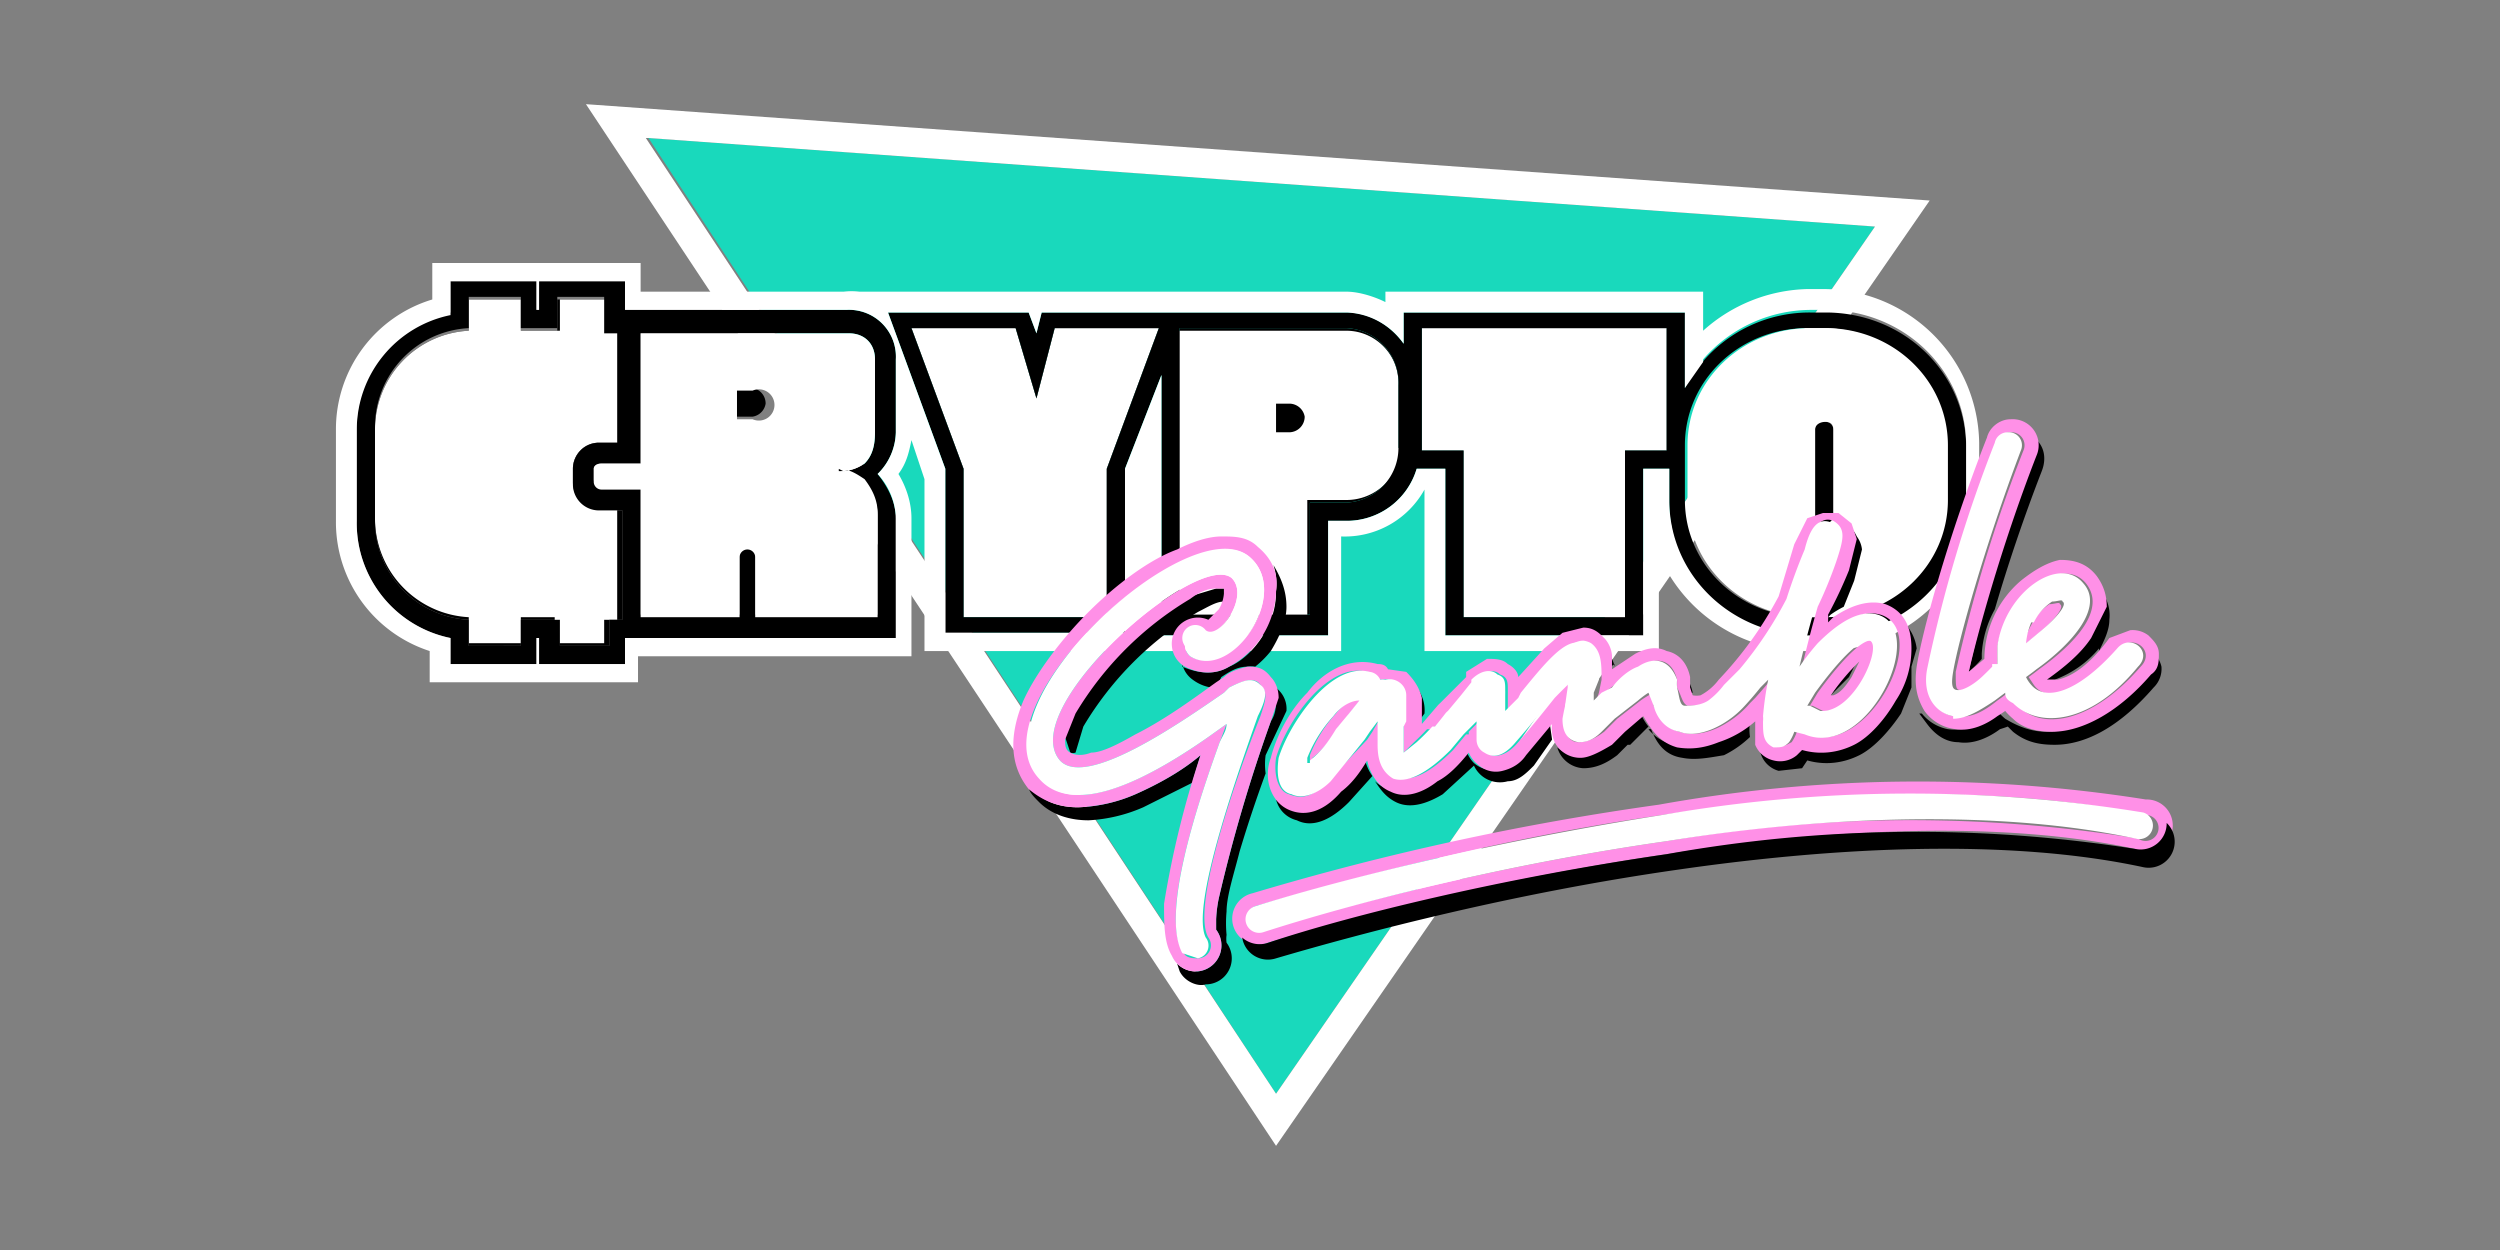<svg xmlns="http://www.w3.org/2000/svg" fill="none" viewBox="0 0 96 48"><rect x="0" y="0" width="96" height="48" fill="#808080" stroke="none"/><path fill="#19D9BC" d="M72 8.7 24.9 5.3 49 42 72 8.7Z"/><path fill="#fff" fill-rule="evenodd" d="m22.5 4 51.6 3.7L49 44 22.5 4Zm2.3 1.3L49 42 72 8.7 24.9 5.3Z" clip-rule="evenodd"/><path fill="#000" fill-rule="evenodd" d="M54.6 17.3h1.6v6.4h6.2v-6.4H64v-4.7h-9.4v4.7Z" clip-rule="evenodd"/><path fill="#fff" d="M62.4 23.7h-6.2v-6.4h-1.6v-4.7H64v4.7h-1.6v6.4Z"/><path fill="#000" fill-rule="evenodd" d="M37 18v5.7h5.5V18l2-5.4h-4l-.7 2.7-.8-2.7h-4l2 5.4Z" clip-rule="evenodd"/><path fill="#fff" d="M37 23.7V18l-2-5.4h4l.8 2.7.7-2.7h4l-2 5.4v5.7H37Z"/><path fill="#000" d="M29.4 15.5a.6.6 0 0 0-.5-.6h-.6V16h.6a.6.6 0 0 0 .5-.5Z"/><path fill="#000" fill-rule="evenodd" d="M50.3 23.7v-4.4h1.4a2.1 2.1 0 0 0 2-2.1v-2.4a2.1 2.1 0 0 0-2-2.2h-6.4v11h5Z" clip-rule="evenodd"/><path fill="#fff" d="M53.8 17.2a2.1 2.1 0 0 1-2.1 2h-1.5v4.5h-5v-11h6.5c1.1 0 2 .9 2 2v2.5Z"/><path fill="#000" d="M50.1 16a.6.6 0 0 0-.6-.5H49v1.1h.5a.6.6 0 0 0 .6-.6Z"/><path fill="#000" fill-rule="evenodd" d="M23.3 11.5h-1.9v1.2H20v-1.2H18v1.2a3.8 3.8 0 0 0-3.6 3.8V20a3.8 3.8 0 0 0 3.6 3.8v1H20v-1h1.5v1h1.9v-1h.5v-4.2H23a1 1 0 0 1-1-1V18c0-.5.4-1 1-1h.7v-4.2h-.5v-1.2Z" clip-rule="evenodd"/><path fill="#fff" d="M21.4 11.5h1.9v1.2h.5V17H23a1 1 0 0 0-1 1v.5c0 .6.4 1 1 1h.7v4.3h-.5v.9h-1.9v-1H20v1H18v-1a3.8 3.8 0 0 1-3.6-3.8v-3.4a3.8 3.8 0 0 1 3.6-3.8v-1.2H20v1.2h1.5v-1.2Z"/><path fill="#000" fill-rule="evenodd" d="M34.4 13.8a1.8 1.8 0 0 0-1.9-1.9H24v-1.1h-3.3v1.1h-.1v-1.1h-3.3V12a4.5 4.5 0 0 0-3.6 4.4V20a4.5 4.5 0 0 0 3.6 4.5v1h3.3v-1h.1v1H24v-1h10.4v-4.6c0-.6-.3-1.2-.7-1.7a2.3 2.3 0 0 0 .7-1.6v-2.7ZM32.2 18c.4 0 .7.2 1 .4.3.4.5.8.5 1.3v3.9H29v-2.3a.3.3 0 0 0-.6 0v2.3h-3.8v-4.9h-1.5a.3.3 0 0 1-.3-.3V18c0-.1.1-.2.3-.2h1.5v-5h8c.6 0 1 .4 1 1v2.8c0 .5-.1.9-.4 1.2-.3.2-.6.3-1 .3H32h.2Zm-9-6.6h-1.8v1.2H20v-1.2H18v1.2a3.8 3.8 0 0 0-3.6 3.8V20a3.8 3.8 0 0 0 3.6 3.8v1H20v-1h1.5v1h1.9v-1h.5v-4.2H23a1 1 0 0 1-1-1V18c0-.5.4-1 1-1h.7v-4.2h-.5v-1.2Z" clip-rule="evenodd"/><path fill="#fff" fill-rule="evenodd" d="m32.2 18 1 .5c.3.4.5.8.5 1.3v3.9H29v-2.3a.3.3 0 0 0-.6 0v2.3h-3.8v-4.9h-1.5a.3.3 0 0 1-.3-.3V18c0-.1.1-.2.3-.2h1.5v-5h8c.6 0 1 .4 1 1v2.8c0 .5-.1.9-.4 1.2-.3.2-.6.3-1 .3H32h.2ZM28.3 15h.6a.6.6 0 1 1 0 1.1h-.6V15Z" clip-rule="evenodd"/><path fill="#000" fill-rule="evenodd" d="M55.5 24.4V18h-1.1a2.8 2.8 0 0 1-2.7 2H51v4.4h-6.4v-10L43.2 18v6.3h-6.9V18L34.1 12h5.4l.3.8.2-.8h11.7c.9 0 1.7.5 2.2 1.2v-1.2h10.8v2.9a5.4 5.4 0 0 1 4.8-2.9h.6c3 0 5.4 2.3 5.4 5.2v2.1c0 2.9-2.4 5.2-5.4 5.2h-.6c-3 0-5.4-2.3-5.4-5.2V18h-1v6.4h-7.6Zm.7-.7h6.2v-6.4H64v-4.7h-9.4v4.7h1.6v6.4ZM37 18v5.7h5.5V18l2-5.4h-4l-.7 2.7-.8-2.7h-4l2 5.4Zm14.7 1.3a2.1 2.1 0 0 0 2-2.1v-2.4a2.1 2.1 0 0 0-2-2.2h-6.4v11h5v-4.3h1.4ZM70 12.6h-.6c-2.6 0-4.7 2-4.7 4.5v2.1c0 2.5 2.1 4.5 4.7 4.5h.6c2.6 0 4.7-2 4.7-4.5v-2.1c0-2.5-2.1-4.5-4.7-4.5Z" clip-rule="evenodd"/><path fill="#000" d="M70.4 16.5a.3.3 0 0 0-.3-.3.3.3 0 0 0-.4.3v3.3c0 .2.2.3.4.3a.3.3 0 0 0 .3-.3v-3.3Z"/><path fill="#fff" fill-rule="evenodd" d="M69.5 12.6h.6c2.6 0 4.7 2 4.7 4.5v2.1c0 2.5-2.1 4.5-4.7 4.5h-.6c-2.6 0-4.7-2-4.7-4.5v-2.1c0-2.5 2.1-4.5 4.7-4.5Zm.6 3.6c.2 0 .3.1.3.3v3.3a.3.3 0 0 1-.3.3.3.3 0 0 1-.4-.3v-3.3c0-.2.2-.3.4-.3Z" clip-rule="evenodd"/><path fill="#fff" fill-rule="evenodd" d="M65.4 13.8a5.5 5.5 0 0 1 4.1-1.9h.6c3 0 5.4 2.3 5.4 5.2v2.1c0 2.9-2.4 5.2-5.4 5.2h-.6c-3 0-5.4-2.3-5.4-5.2V18h-1v6.4h-7.6V18h-1.1a2.8 2.8 0 0 1-2.7 2H51v4.4h-6.4v-10L43.2 18v6.3h-6.9V18L34.1 12h5.4l.3.8.2-.8h11.7a2.8 2.8 0 0 1 2.2 1.2v-1.2h10.8v2.9l.7-1Zm0-1v-1.6H53.2v.4c-.4-.2-1-.4-1.5-.4H33a2.6 2.6 0 0 0-.6 0h-7.8v-1.1h-8v1.4a5.2 5.2 0 0 0-3.7 5V20a5.2 5.2 0 0 0 3.6 5v1.2h8v-1h10.5v-5.3c0-.6-.2-1.2-.5-1.7.3-.4.4-.8.5-1.3l.5 1.5V25h16v-4.4a3.5 3.5 0 0 0 3.2-1.8V25h9v-3.7a6.1 6.1 0 0 0 5.7 3.7h.6a6 6 0 0 0 6-5.9v-2.1a6 6 0 0 0-6-5.9h-.6a6.2 6.2 0 0 0-4 1.6Zm-31 1a1.8 1.8 0 0 0-1.9-1.9H24v-1.1h-3.3v1.1h-.1v-1.1h-3.3v1.3a4.5 4.5 0 0 0-3.6 4.4V20a4.5 4.5 0 0 0 3.6 4.5v1h3.3v-1h.1v1H24v-1h10.4v-4.6a2.6 2.6 0 0 0-.7-1.7 2.3 2.3 0 0 0 .7-1.6v-2.7Z" clip-rule="evenodd"/><path fill="#FF90E7" fill-rule="evenodd" d="M82.4 30.7a56 56 0 0 0-18.7.2 105 105 0 0 0-15.6 3.4 1 1 0 1 0 .6 1.9c3.3-1 9.1-2.5 15.3-3.4 6.3-1 12.9-1.3 18-.2a1 1 0 1 0 .4-1.9Zm-34.5 4.7a.5.5 0 0 1 .3-.6c3.5-1 9.3-2.6 15.6-3.5 6.3-.9 13.1-1.2 18.5 0a.5.5 0 1 1-.2.9 54.6 54.6 0 0 0-18.1.1c-6.3.9-12 2.4-15.5 3.4a.5.5 0 0 1-.6-.3Z" clip-rule="evenodd"/><path fill="#fff" d="M48.2 34.8a.5.5 0 1 0 .3 1c3.4-1.1 9.2-2.6 15.5-3.5 6.2-1 12.9-1.2 18-.1a.5.5 0 1 0 .3-1 55.5 55.5 0 0 0-18.5.1c-6.3 1-12.1 2.4-15.6 3.5Z"/><path fill="#000" d="M47.7 36a1 1 0 0 0 1.3.8c3.4-1 9.1-2.5 15.4-3.4 6.2-.9 12.8-1.2 17.9-.1a1 1 0 0 0 .9-1.7 1 1 0 0 1-1.2 1 54.1 54.1 0 0 0-18 .2c-6.2.9-12 2.3-15.3 3.4a1 1 0 0 1-1-.2Zm-1-13.4h.3v.5c-.3 0-.6.2-1 .4a12.6 12.6 0 0 0-4.4 4.4l-.3 1a.3.3 0 0 1-.2 0l-.2-.6.4-1a12.7 12.7 0 0 1 4.4-4.4l1-.3Zm1.5 3a1 1 0 0 0-.3 0c-.4 0-.7.2-1 .4l-.1.2-.3.2a1.6 1.6 0 0 1-.7-.3 1 1 0 0 1-.4-.6v.1c.7.3 1.3.3 1.8 0 .5-.2 1-.7 1.3-1.2.3-.5.5-1 .5-1.7a2.3 2.3 0 0 0-.1-1c.3.5.5 1 .5 1.6 0 .6-.3 1.2-.6 1.7a3.8 3.8 0 0 1-.6.6Zm.8.8v.4c0 .3 0 .6-.2.9a60.7 60.7 0 0 0-2 6.8 4.9 4.9 0 0 0-.1.8v.4a1 1 0 0 1-.7 1.6 1 1 0 0 1-.8-.3l.1.3c.2.4.7.6 1 .5a1 1 0 0 0 .8-1.6 1.1 1.1 0 0 1 0-.3 4.9 4.9 0 0 1 0-.9c0-.6.3-1.5.5-2.3a51.5 51.5 0 0 1 1-3 2.6 2.6 0 0 1 0-.7l.8-1.7a1 1 0 0 0-.3-.8Zm0 4.3c.1.4.4.7.8.8.6.3 1.3 0 2-.7l.9-1a1.8 1.8 0 0 1-.3-.7 12.3 12.3 0 0 1-1 1.2c-.6.7-1.3 1-2 .7a1.3 1.3 0 0 1-.4-.3Zm3.8-.7c.2.3.4.6.8.8.6.3 1.3 0 1.8-.3l1.2-1.1a1.1 1.1 0 0 0 1.3.6c.4 0 .7-.3 1-.6l.7-1-.1-.7-1 1.1c-.2.4-.5.6-.9.7a1 1 0 0 1-1-.2 1.2 1.2 0 0 1-.3-.5c-.4.5-.8.9-1.2 1.1-.5.4-1.2.7-1.8.4a1.4 1.4 0 0 1-.5-.3Zm7-1.3a1.1 1.1 0 0 0 1 .8c.5 0 .9-.2 1.3-.5l.4-.4h.1l.7-.7a2.3 2.3 0 0 1-.3-.5l-.7.6h-.1l-.4.5c-.5.3-.9.5-1.3.5a1.2 1.2 0 0 1-.7-.3Zm3.6-.7c.2.5.5 1 1.2 1.1.5.1 1 0 1.6-.1a4 4 0 0 0 1-.7 2 2 0 0 1 0-.6 1.4 1.4 0 0 0 0-.1 4 4 0 0 1-1.3.8c-.5.2-1.1.3-1.6.2a1.7 1.7 0 0 1-1-.6Zm4.2.9a1 1 0 0 0 .7.7l.9-.1.2-.3c.7.2 1.4.1 2-.2.6-.3 1.2-1 1.6-1.6l.4-1v-.8l.2-.7a1.7 1.7 0 0 0-.4-.9l.1.8c0 .7-.2 1.4-.6 2-.4.7-1 1.4-1.7 1.7-.6.3-1.2.4-1.9.2l-.2.2a1 1 0 0 1-1 .2 1.2 1.2 0 0 1-.3-.2Zm3.2-5.6.4-1 .3-1.2a1 1 0 0 0-.2-.5 1 1 0 0 0-.2-.3v.3c0 .3 0 .7-.2 1.2a17 17 0 0 1-.8 1.7v.3l.2-.2a3.8 3.8 0 0 1 .5-.3ZM65 26.6a1.7 1.7 0 0 0-.4-.8v.2l.1.2v.1l.1.3a.8.8 0 0 0 .2 0Zm-3-1a1.3 1.3 0 0 0-.3-.6v.7l.3-.2Zm-7.3 1.8a12.9 12.9 0 0 1-.3.4v-1.1a1.7 1.7 0 0 0 0-.3 1.4 1.4 0 0 1 .3 1Zm19 0 .3.4c.3.4.7.7 1.2.7.6.1 1.2-.2 1.6-.5a4.8 4.8 0 0 0 .3-.1l.2.2c.5.4 1 .5 1.6.5 1.2 0 2.5-.7 3.8-2.2a1 1 0 0 0 .3-.8 1 1 0 0 0-.4-.6 1 1 0 0 1-.2.9c-1.3 1.4-2.6 2.2-3.8 2.2-.6 0-1.1-.2-1.6-.5a2.3 2.3 0 0 1-.3-.3 5.4 5.4 0 0 1-.2.2c-.5.3-1 .6-1.7.5a1.7 1.7 0 0 1-1-.6Z"/><path fill="#000" d="M80.6 25c.2-.4.4-.8.4-1.2a1.5 1.5 0 0 0-.4-1.2c.1.2.2.5.1.7 0 .4-.2.8-.5 1.2-.4.6-1 1.1-1.7 1.6h.4a4 4 0 0 0 1.7-1.2Zm-4.5.3a5 5 0 0 1-.5.5 58 58 0 0 1 2.5-8.3 1 1 0 0 0 0-.7c.4.3.5.8.3 1.3a66.2 66.2 0 0 0-1.8 5.3 4 4 0 0 0-.5 1.7v.2ZM45.8 30l.3-1c-.7.6-1.6 1.1-2.5 1.5a6 6 0 0 1-2.2.5c-.7 0-1.3-.2-1.8-.7a2.5 2.5 0 0 1-.1-.1c0 .2.2.4.4.6.5.5 1.2.7 1.9.7a6 6 0 0 0 2.1-.5l2-1Zm24.5-3.3a9.3 9.3 0 0 1 1-1.3l-.3.6-.7.7Z"/><path fill="#FF90E7" fill-rule="evenodd" d="M47.2 26.4c.6-.3 1-.4 1.2-.1.3.3.2.6 0 1.2-.8 2-2.7 7.3-2 8.5a.5.5 0 0 1-.4.8c-.2 0-.5 0-.6-.3-.8-1.4.5-5.4 1.4-7.9l.3-.8-.7.5c-2 1.4-5.1 3.2-6.5 1.6-2.6-2.8 5.9-10.4 8.1-8.5 1.6 1.4-.7 4.7-2.3 3.8a.6.6 0 0 1-.2-.4.5.5 0 0 1 .8-.5c.5.3 1.7-1.4 1-2.1-1.3-1.1-8.3 5-6.6 7 1 1.1 4.7-1.5 6.3-2.6l.2-.2Zm-.2-3.8h-.3c-.3 0-.6.1-1 .4a12.7 12.7 0 0 0-4.4 4.4l-.4 1c0 .2 0 .4.2.5 0 0 .3.2.8 0 .4 0 1-.3 1.7-.7 1.2-.6 2.4-1.5 3.1-2l.3-.2c.2-.2.5-.3.9-.4.3 0 .6 0 .9.4.2.2.3.5.3.8l-.3.9a60.5 60.5 0 0 0-2 6.8 4.9 4.9 0 0 0-.1.8v.4a1 1 0 0 1-.7 1.6 1 1 0 0 1-1-.6c-.3-.5-.3-1.2-.3-2a36.8 36.8 0 0 1 1.4-5.7c-.7.6-1.6 1.1-2.5 1.5a6 6 0 0 1-2.2.5c-.7 0-1.3-.2-1.9-.7-.8-1-.7-2.2-.2-3.4.5-1.1 1.5-2.4 2.5-3.4s2.3-2 3.4-2.4c.6-.3 1.2-.5 1.7-.5s1 0 1.4.4c.6.5.8 1.1.7 1.7a3.4 3.4 0 0 1-1.8 2.9c-.5.3-1.1.3-1.7 0a1 1 0 0 1-.5-.8 1 1 0 0 1 1.4-1l.4-.4a1.4 1.4 0 0 0 .2-.6v-.2Zm-.6 1.2ZM55 28a13.6 13.6 0 0 0 .6-.6l.6-.7.4-.5c.4-.5.8-.5 1-.3.3.1.3.3.3.6v.8l.5-.5v-.1l.1-.1c1-1.1 1.7-2 2.3-2a.8.8 0 0 1 .3.1c.4.3.4.8.4 1.4l-.1.5-.1.3.3-.3a23.2 23.2 0 0 1 1.4-1c.6-.4 1.2-.3 1.4.5v.3c.2.4.2.6.4.7.2 0 .6 0 1-.2a3 3 0 0 0 .5-.5l.6-.7a14.7 14.7 0 0 0 1.8-2.7 22.7 22.7 0 0 1 .7-2c.2-.7.5-1.2 1-1 .5.3.4.7.1 1.6a16.7 16.7 0 0 1-.7 1.7 50 50 0 0 0-.6 2.3 9.4 9.4 0 0 1 .7-.9c.8-.8 1.6-1.3 2.3-1.1 2 .6-.4 5.5-2.8 4.6a2 2 0 0 1-.3-.1h-.1a1.6 1.6 0 0 1-.2.4c-.2.1-.3.2-.6.1s-.4-.4-.4-.9v-.2a7.4 7.4 0 0 1 .2-1.4 18.7 18.7 0 0 1-.6.7 8.6 8.6 0 0 1-.2.2 3.6 3.6 0 0 1-.8.7c-.6.4-1.3.6-1.9.4-.5-.1-.8-.6-1-1a4.6 4.6 0 0 1 0-.5 3.5 3.5 0 0 0-.5.3l-.9.7-.1.1-.4.4c-.4.3-.7.4-1 .4-.4 0-.6-.5-.5-.9a8.6 8.6 0 0 1 0-.5l.2-.7v-.2l-.1.1a24.7 24.7 0 0 0-.5.5l-.4.5a35.8 35.8 0 0 1-1 1.2c-.5.6-1 .6-1.2.4a.7.7 0 0 1-.3-.5 1.9 1.9 0 0 1 0-.4v-.3l-.4.4a.6.6 0 0 1 0 .1h-.1l-.5.6c-.8.8-1.6 1.3-2.2 1-.5-.2-.6-.7-.6-1.2v-1a11 11 0 0 0-.3.5l-.2.3L51 30c-.6.6-1 .7-1.5.5-.4-.1-.6-.7-.5-1.4.4-1.4 2-3.7 3.5-3.3a.5.5 0 0 1 .4.3 1 1 0 0 1 .2 0c.4-.1.7.2.8.7v2.1l.4-.4a9.6 9.6 0 0 0 .5-.5Zm-.4-.2.6-.7a1.1 1.1 0 0 1 .1-.1l1-1v-.2l.8-.5c.3 0 .6 0 .8.2.2.1.4.3.4.5l1-1.1.7-.6.8-.2c.4 0 .6.2.8.4.2.2.3.5.3.7v.5l.9-.6c.4-.2.8-.3 1.2-.1.5.1.8.5.9 1V26.4a8 8 0 0 0 .1.3.8.8 0 0 0 .3 0 2.1 2.1 0 0 0 .7-.6 14.5 14.5 0 0 0 2.3-3.2l.6-2 .5-1 .6-.2h.6l.5.4.2.6-.3 1.2a17 17 0 0 1-.8 1.7v.3a5 5 0 0 1 .2-.2c.6-.4 1.3-.7 2-.5.8.3 1 1 1 1.7s-.2 1.4-.6 2c-.4.7-1 1.4-1.6 1.7-.6.3-1.3.4-2 .2l-.2.2a1 1 0 0 1-.9.2 1 1 0 0 1-.7-.6v-.8a1.3 1.3 0 0 0 0-.1 4 4 0 0 1-1.4.8c-.5.2-1 .3-1.6.2-.7-.2-1-.7-1.3-1.2l-.7.6-.5.5c-.5.3-.9.5-1.2.5a1.1 1.1 0 0 1-1-.6 1.3 1.3 0 0 1-.1-.7l-1 1.2c-.2.3-.5.5-.9.6a1 1 0 0 1-.9-.2 1.2 1.2 0 0 1-.4-.5c-.4.5-.8.9-1.2 1.1-.5.4-1.2.7-1.8.4-.5-.2-.8-.7-.9-1.2-.3.5-.6.9-1 1.2-.6.7-1.3 1-2 .7-.7-.3-1-1.2-.7-2 .2-.8.7-1.8 1.4-2.5.6-.8 1.6-1.4 2.7-1.1.1 0 .3 0 .4.2l.7.1c.3.3.5.6.6 1v1Zm-4.3 1.6V29a5.2 5.2 0 0 1 1-1.6c.3-.4.7-.6 1-.6l-.4.5-.3.4-.2.2c-.3.5-.6.9-1 1.2v.1a21 21 0 0 0-.1 0Zm21.6-4.8c-.4-.1-1.3.9-2.1 2l-.3.5h.1l.4.2c1.3.1 2.4-2.5 1.9-2.7Zm-1.6 2.1a1 1 0 0 0 .1 0c.3-.1.5-.4.7-.7l.3-.6a4.4 4.4 0 0 0-.2.2 9.1 9.1 0 0 0-.9 1.1Zm6.4.2c-.5.4-1 .7-1.6.6-.6 0-1.2-.7-1-1.8a54 54 0 0 1 2.6-8.7.5.5 0 0 1 .5-.4.5.5 0 0 1 .5.7 57.1 57.1 0 0 0-2.6 8.5c0 .6 0 .7.2.7s.6-.2 1-.6a6 6 0 0 0 .3-.3l.1-.1a3.2 3.2 0 0 1 0-.3v-.4c.4-2 2.5-3.5 3.4-2.4.8 1-.4 2.3-1.8 3.3a9.7 9.7 0 0 1-.4.3l.2.3c.5.7 1.7.4 3.3-1.4.5-.6 1.4.1.8.7-1.9 2.2-3.9 2.5-4.8 1.4a2 2 0 0 1-.3-.4 6.2 6.2 0 0 1-.4.3Zm.3.4a5.3 5.3 0 0 1-.3.2c-.4.3-1 .6-1.6.5a1.7 1.7 0 0 1-1.2-.7c-.3-.5-.4-1-.3-1.7.2-1.3 1.2-5 2.7-8.8.1-.4.5-.7.9-.7a1 1 0 0 1 1 1.4c-1.4 3.6-2.3 7-2.6 8.3l.6-.5a4 4 0 0 1 1.4-3c.5-.4 1-.7 1.5-.8.5 0 1 .1 1.4.6.3.4.4.8.4 1.2l-.6 1.2c-.4.6-1 1.1-1.7 1.6h.4c.5-.1 1.2-.5 2-1.6l.8-.3a1 1 0 0 1 .7.2c.2.2.4.4.4.7 0 .3 0 .6-.3.8-1.2 1.4-2.6 2.2-3.8 2.2-.5 0-1.1-.1-1.5-.5a2.3 2.3 0 0 1-.3-.3ZM78 24a2.6 2.6 0 0 0-.3.8l.6-.5c.6-.5 1-1 .8-1.1 0-.1-.2 0-.4 0a2 2 0 0 0-.7.8Zm1-.4Z" clip-rule="evenodd"/><path fill="#fff" d="M48.4 26.3c-.3-.3-.6-.2-1.2.1l-.2.2c-1.6 1.1-5.3 3.7-6.3 2.6-1.7-2 5.3-8.1 6.6-7 .7.7-.5 2.4-1 2a.5.5 0 0 0-.8.6.6.6 0 0 0 .2.4c1.6 1 3.9-2.4 2.3-3.8-2.2-2-10.7 5.7-8 8.5 1.3 1.6 4.4-.2 6.4-1.6l.7-.5c0 .3-.2.5-.3.8-.9 2.5-2.2 6.5-1.4 8l.6.2a.5.5 0 0 0 .3-.8c-.6-1.2 1.3-6.5 2-8.5.3-.6.4-1 .1-1.2Z"/><path fill="#fff" fill-rule="evenodd" d="M55 27.9a9.5 9.5 0 0 1-.6.6l-.5.4v-1l.1-.2v-1c0-.4-.4-.7-.8-.6a1 1 0 0 0-.2 0 .5.5 0 0 0-.4-.3c-1.5-.4-3.1 2-3.5 3.3-.1.7 0 1.3.5 1.4.4.2 1 0 1.5-.5l1.3-1.6.2-.3.3-.4v.9c0 .5.1 1 .6 1.3.6.2 1.4-.3 2.2-1.1l.5-.6.5-.5v.7c0 .2.1.4.3.5.3.2.7.2 1.2-.4a36.1 36.1 0 0 0 1.4-1.7 24.7 24.7 0 0 1 .5-.5l.1-.1v.2a29.2 29.2 0 0 0-.1.7 8.6 8.6 0 0 0-.1.5c0 .4.1.8.6.9.2 0 .5 0 .9-.4l.4-.4.1-.1.9-.7a3.5 3.5 0 0 1 .4-.3l.2.5c.1.4.4.9 1 1 .5.2 1.2 0 1.8-.4a3.6 3.6 0 0 0 .7-.6 12.8 12.8 0 0 0 .6-.7l.3-.3a12.3 12.3 0 0 0-.2 1.4.9.9 0 0 1 0 .2c0 .5 0 .8.4 1 .3 0 .4 0 .6-.2a1.6 1.6 0 0 0 .2-.4l.4.1c2.4 1 4.8-4 2.8-4.6-.7-.2-1.5.3-2.3 1.1a9.4 9.4 0 0 0-.7.9 45.5 45.5 0 0 1 .6-2.3 16.4 16.4 0 0 0 .7-1.7c.3-.9.4-1.3 0-1.5-.6-.3-.9.2-1.1 1a22.7 22.7 0 0 0-.7 1.9 14.7 14.7 0 0 1-1.8 2.7l-.6.6a3 3 0 0 1-.6.6c-.3.2-.7.2-.9.2-.2 0-.2-.3-.3-.7a1.5 1.5 0 0 1 0-.3c-.3-.8-.9-.9-1.5-.5-.3.1-.7.4-1 .8l-.4.2-.3.3v-.3l.2-.5c0-.6 0-1.2-.4-1.4a.8.8 0 0 0-.3 0c-.6-.2-1.4.8-2.3 1.9l-.1.2-.5.5v-.6a3.2 3.2 0 0 0 0-.2c0-.3 0-.5-.3-.6-.2-.2-.6-.2-1 .2v.1l-.4.5-.5.6a.6.6 0 0 0-.1.1 15.3 15.3 0 0 1-.4.5Zm-4.8 1.4h.1v-.1c.4-.3.7-.7 1-1.2a103 103 0 0 1 .5-.6l.4-.5c-.3 0-.7.2-1 .6a5.2 5.2 0 0 0-1 1.6v.2Zm21.6-4.7c-.4-.1-1.3.9-2.1 2l-.3.5h.1l.4.2c1.3.1 2.4-2.5 1.9-2.7Zm3.2 3c.5 0 1-.3 1.6-.7l.4-.3c0 .2.1.3.3.4 1 1 3 .8 4.8-1.4.6-.6-.3-1.3-.8-.7-1.6 1.8-2.8 2-3.3 1.4a1.2 1.2 0 0 1-.2-.3 9.7 9.7 0 0 0 .4-.3c1.4-1 2.6-2.4 1.8-3.3-.9-1.1-3 .3-3.3 2.4v.7h-.2v.1a8.2 8.2 0 0 1-.3.3c-.4.4-.8.6-1 .6-.2 0-.3-.1-.2-.7.2-1.2 1.2-4.8 2.6-8.5a.5.5 0 0 0-.5-.7.5.5 0 0 0-.5.4 53.9 53.9 0 0 0-2.6 8.7c-.2 1.1.4 1.7 1 1.8Zm3-3.7a2.6 2.6 0 0 0-.2.8l.6-.5c.6-.5 1-1 .8-1.1 0-.1-.2 0-.4 0a2 2 0 0 0-.7.8Z" clip-rule="evenodd"/></svg>